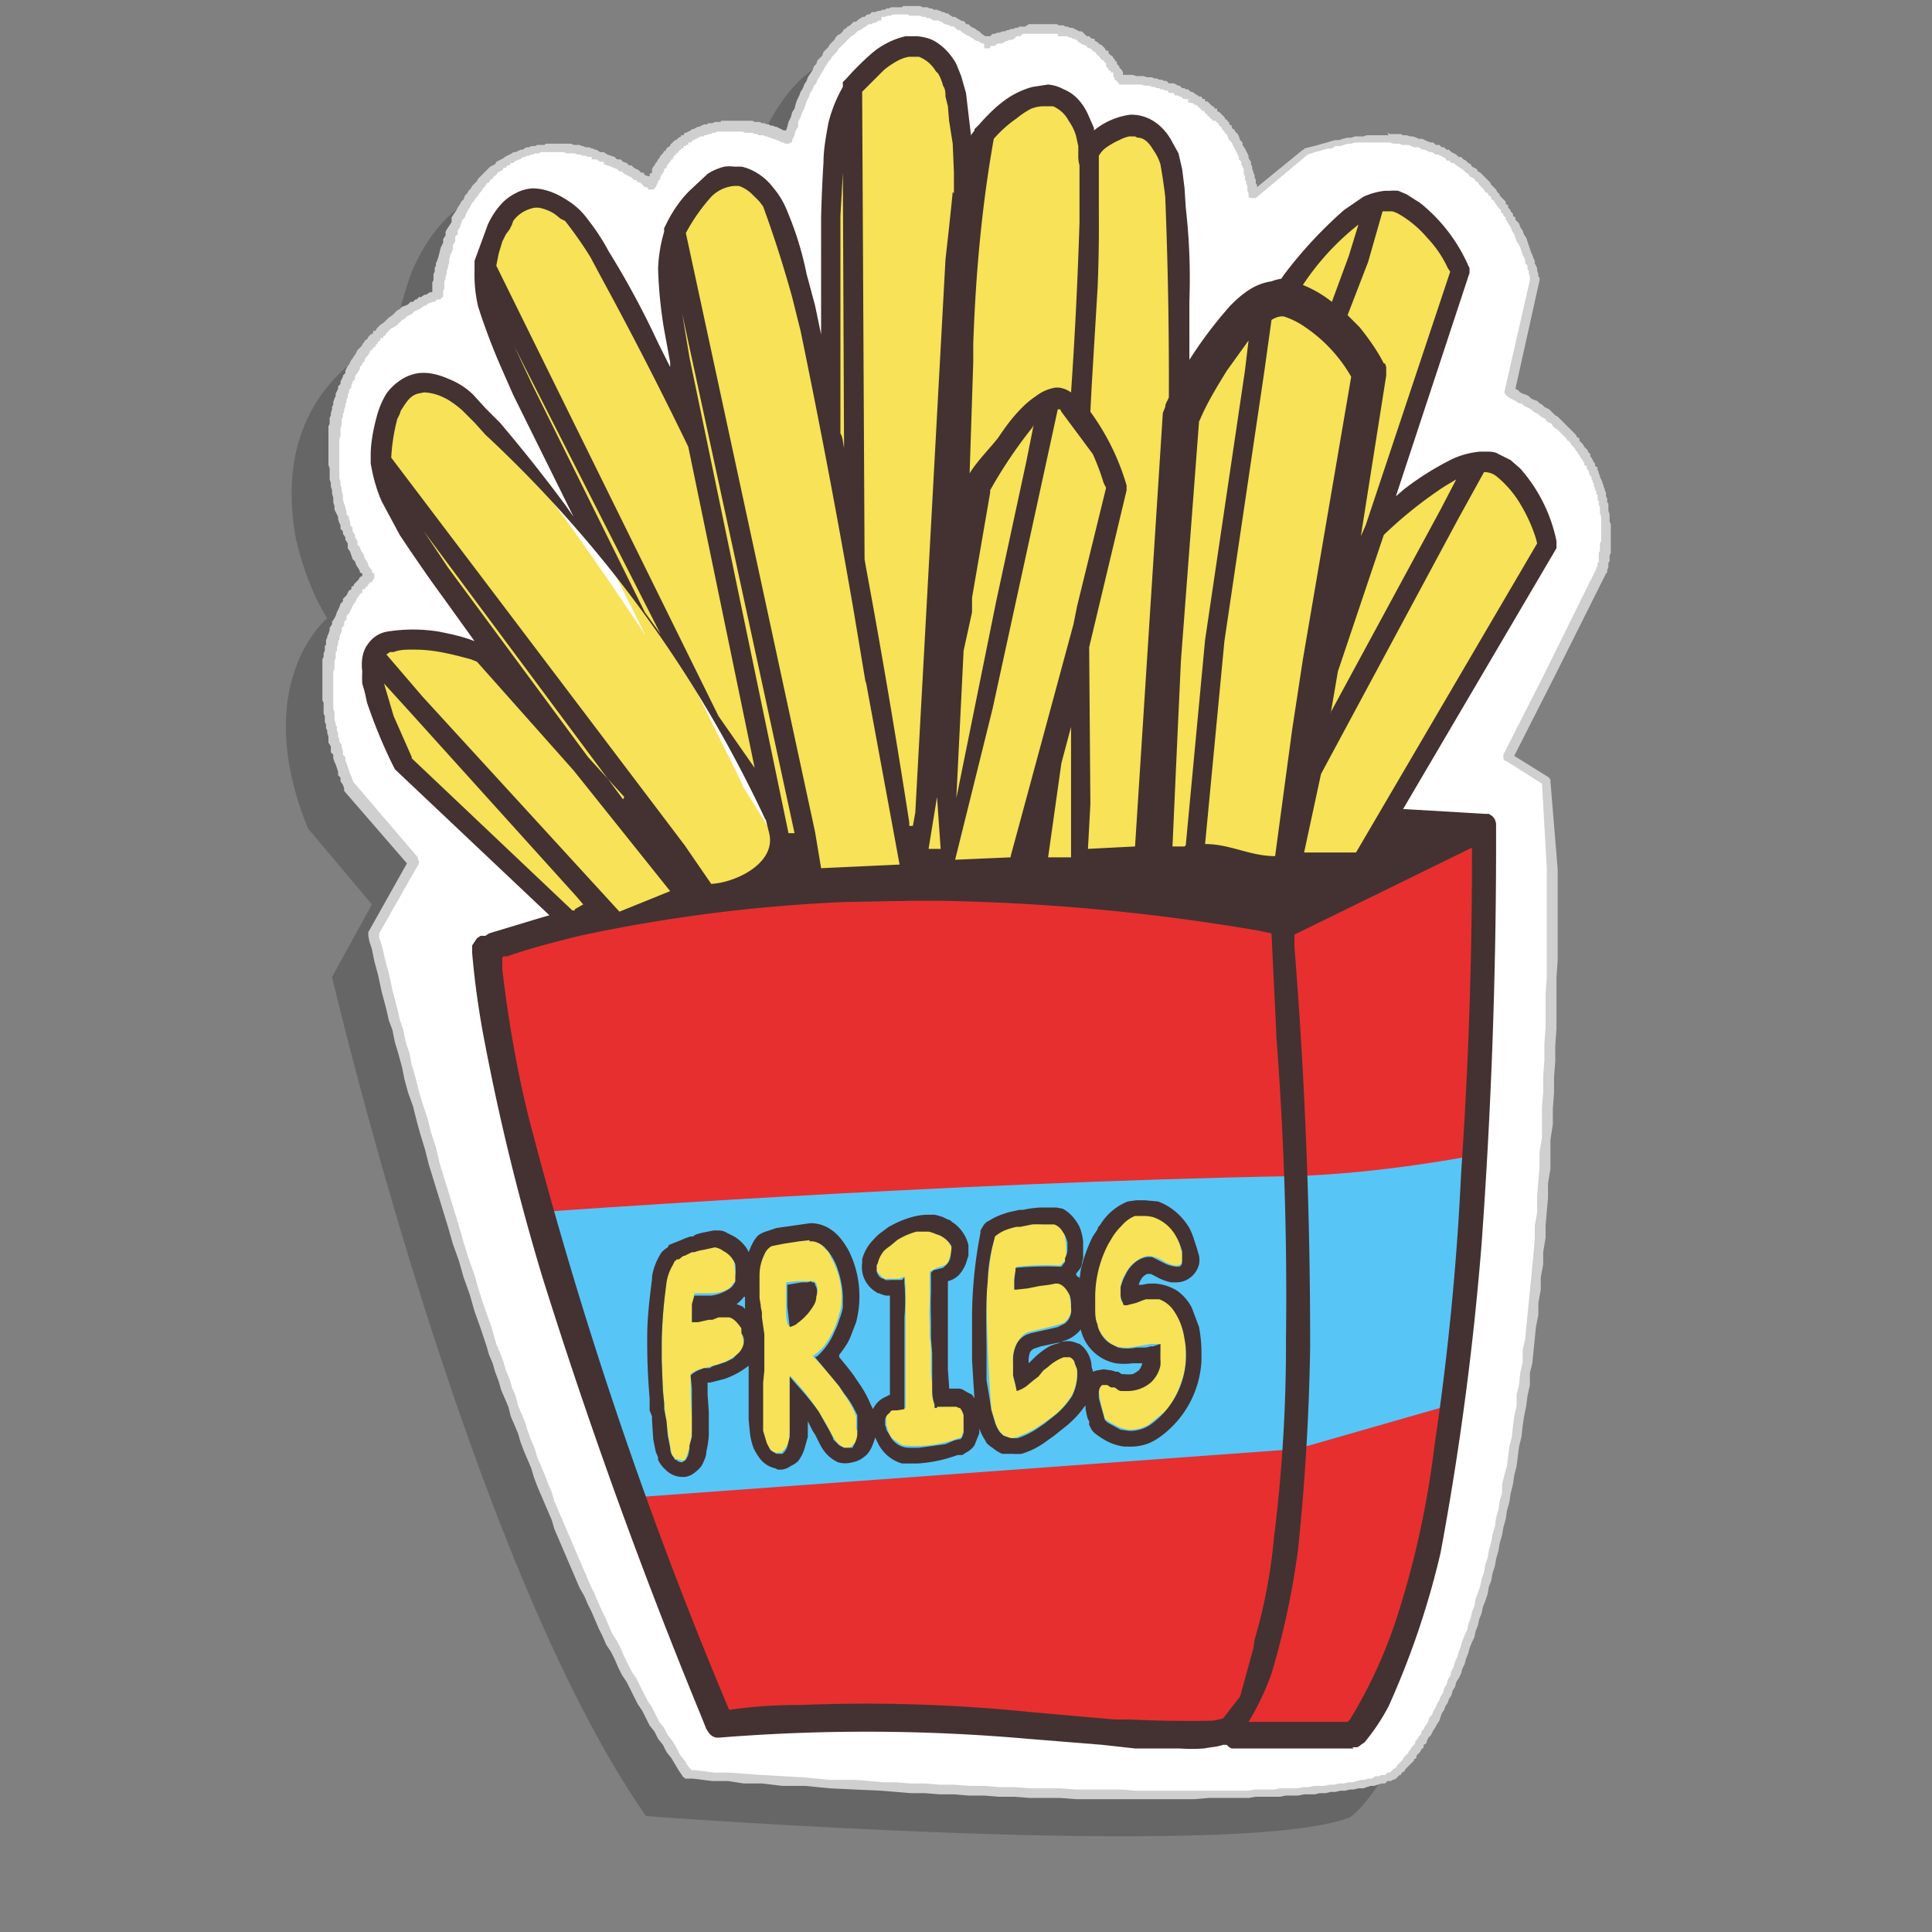 <svg viewBox="0 0 16 16" xmlns="http://www.w3.org/2000/svg" fill-rule="evenodd" clip-rule="evenodd" stroke-linejoin="round" stroke-miterlimit="1.41"><rect x="0" y="0" width="16" height="16" fill="#808080" stroke="none"/><path d="M2.75 8.09s1.13 4.85 2.6 6.95c0 0 4.92.37 5.83.01 0 0 1.35-.84 1.33-7.5l-.05-.72-.32-.2.77-1.54s.3-1-.76-1.5l.22-.93s-.35-1.6-1.9-1.05l-.44.35s-.06-.93-1.1-.96c0 0-.26-.67-1.11-.3 0 0-1.1-.96-1.65.8 0 0-.8-.4-1.12.38 0 0-1.09-.89-1.64.37 0 0-.13.35-.13.54 0 0-1.07.35-.83 1.67 0 0 .08.38.26.66 0 0-.65.53-.16 1.74l.53.63-.33.6z" fill-opacity=".2"></path><path d="M3.1 7.74s1.12 4.85 2.6 6.95c0 0 4.92.37 5.83.01 0 0 1.35-.84 1.33-7.5l-.05-.72-.33-.2.78-1.54s.3-1-.76-1.5l.21-.92s-.34-1.6-1.9-1.06l-.44.35s-.05-.93-1.1-.96c0 0-.25-.67-1.1-.3 0 0-1.1-.96-1.65.8 0 0-.8-.4-1.12.38 0 0-1.09-.89-1.64.37 0 0-.13.35-.13.54 0 0-1.07.35-.83 1.67 0 0 .08.38.26.66 0 0-.65.53-.16 1.74l.53.63-.33.6z" fill="#fff"></path><path d="M11.49 1.1l.02.01h.09l.02.01h.03l.03.01h.02l.03.01.02.01h.03l.02.01.02.01.03.01h.02l.02.02h.03l.02.02h.02l.02.02H12l.02.02.02.01.02.01.02.02h.02l.02.02.02.01.02.02.02.01.01.02.02.01.02.01.01.02.02.01.02.02.01.01.02.02.01.01.02.02.01.02.01.01.02.02.01.01.01.02.02.02v.01l.02.02.01.01.02.02v.02l.02.01v.02l.02.02v.01l.02.02v.02l.02.01v.02l.03.03.01.03.02.03.01.03.02.03.01.03.01.03.01.03.01.03.01.02.01.03.01.02v.02l.01.02.01.02v.02l.01.03v.02l.01.01v.02l-.2.9.02.01.02.02.02.01.03.01.02.01.02.02.02.01.03.01.02.02.02.01.02.02.02.01.02.01.02.02.01.01.02.02.02.01.02.02.01.01.02.02.01.01.02.02.01.01.02.02.01.01.02.02.01.01.01.02.02.01v.02l.02.02.01.01.01.02.01.01.02.02v.01l.02.02v.02l.01.01.01.02.01.02.01.01v.02l.02.01v.02l.01.02v.01l.01.02v.01l.01.02.01.02V4l.01.02v.01l.01.02v.01l.01.02v.03l.01.02v.03l.01.01v.06l.01.03v.06l.01.02v.24l-.01.02v.05l-.01.01v.04l-.01.02v.02l-.01.01-.43.86-.33.65.29.18v.01h.01v.02l.06.73v.75l-.01.15v.42l-.01.14v.13l-.01.13v.13l-.01.13v.13l-.02.13v.24l-.02.12v.12l-.01.11-.01.12v.1l-.02.12v.1l-.02.11v.1l-.02.11v.1l-.02.1-.01.1-.01.1-.01.1-.02.08v.1l-.02.09-.01.08-.02.1-.01.07-.01.09-.02.08-.01.08-.01.08-.02.08-.01.07-.02.08-.01.07-.02.07-.01.07-.02.07-.01.06-.02.07-.01.06-.02.07-.01.06-.02.06-.01.06-.02.05-.01.06-.02.06-.02.05-.01.05-.02.05-.01.05-.02.05-.01.05-.02.04-.02.05-.01.04-.02.05-.01.04-.02.04-.01.04-.02.04-.02.03-.01.04-.02.03-.01.04-.02.03-.01.03-.02.03-.01.03-.02.03-.01.03-.01.03-.02.03-.01.02-.02.03-.01.02-.01.02-.02.02-.01.02-.01.03-.02.01v.02l-.02.02-.01.02-.01.01-.02.02v.02l-.02.01v.01l-.02.02-.03.03-.02.02-.01.02-.02.01-.01.02h-.01l-.02.02-.01.01-.02.01h-.01l-.01.01h-.03l-.02.02h-.03l-.03.01-.03.01h-.03l-.03.01-.03.01h-.04l-.04.01h-.03l-.04.01h-.04l-.04.01h-.04l-.04.01h-.05l-.04.01h-.09l-.05.01h-.1l-.05.01h-.2l-.06.01h-.33l-.12.01h-.98l-.13-.01h-.25l-.13-.01h-.13l-.12-.01h-.13l-.12-.01h-.12l-.12-.01h-.12l-.12-.01-.12-.01-.22-.01-.21-.01-.2-.02h-.19l-.17-.02h-.15l-.13-.02H5.9l-.16-.02h-.07v-.01h-.01l-.04-.06-.03-.05-.03-.05-.04-.05-.03-.06-.04-.05-.03-.06-.04-.05-.03-.06-.03-.06-.04-.06-.03-.06-.03-.06-.03-.06-.04-.06-.03-.06-.03-.07-.03-.06-.04-.06-.03-.07-.03-.06-.03-.07-.03-.07-.03-.06-.03-.07-.04-.07-.03-.07-.03-.07-.03-.07-.03-.07-.03-.07-.03-.07-.03-.07-.02-.07-.03-.07-.03-.07-.03-.07-.03-.07-.03-.08-.02-.07-.03-.07-.03-.07-.03-.08-.02-.07-.03-.07-.03-.07-.02-.08-.03-.07-.03-.07-.02-.07-.03-.08-.02-.07-.03-.07-.02-.07-.05-.15-.05-.14-.04-.14-.05-.14-.04-.14-.05-.14-.04-.14-.04-.13-.04-.13-.04-.13-.04-.13-.03-.12-.04-.13-.03-.11-.03-.12-.04-.11-.03-.11-.02-.1-.03-.11-.03-.1-.02-.1-.03-.08-.02-.09-.04-.15-.03-.14-.03-.11-.02-.1-.02-.06-.01-.05v-.03l.32-.57-.52-.6v-.02l-.01-.03-.02-.03v-.03l-.02-.02v-.03l-.01-.03-.01-.03-.01-.02-.01-.03v-.03l-.02-.02v-.05l-.02-.03V6.1l-.01-.03v-.02l-.01-.02V6l-.01-.02v-.05l-.01-.02v-.09l-.01-.02v-.34l.01-.02v-.03l.01-.02v-.04l.01-.01V5.3l.01-.02v-.01l.01-.02.01-.03V5.2l.02-.03v-.02l.02-.03.01-.02.01-.03.01-.02.01-.02.01-.03.02-.02v-.02l.02-.02.01-.01.01-.02.01-.02.02-.01v-.02l.02-.01v-.01l.02-.02.02-.02.01-.02.02-.01v-.02l-.02-.01v-.01l-.01-.02-.02-.03-.01-.03-.02-.02-.01-.03-.01-.03-.02-.03V4.5l-.02-.03v-.02l-.02-.03V4.4l-.02-.02v-.03l-.01-.02-.01-.03v-.02l-.01-.02-.02-.04v-.03l-.01-.03v-.04l-.01-.03v-.03l-.01-.03V4l-.01-.03v-.09l-.01-.03v-.32l.01-.02v-.05l.01-.02v-.02l.01-.03v-.02l.01-.02v-.02l.01-.03.01-.02v-.02l.01-.02.01-.02V3.2l.02-.02v-.02l.01-.02.01-.02v-.01l.02-.02v-.02l.01-.02.01-.02.01-.01L2.9 3l.01-.02.01-.01.01-.02.01-.01.01-.02.01-.02.01-.01.01-.01.02-.02v-.01l.02-.02v-.01l.02-.01.01-.02.01-.01.01-.01.02-.01v-.02h.02l.01-.02.01-.01.02-.02.03-.02.02-.02.02-.02.03-.02.02-.02.02-.02.02-.01.02-.02.03-.01.02-.01.02-.02h.02l.02-.02h.01l.02-.02h.02l.01-.01.02-.01h.01l.03-.02h.02v-.08l.01-.02v-.05l.01-.02v-.03l.01-.02v-.02l.01-.02.01-.03.01-.04.01-.04.02-.04v-.03l.02-.03v-.03l.01-.02.02-.03.02-.03V1.8l.02-.03.02-.03.01-.02.02-.03.01-.02.02-.02.01-.03.02-.02.01-.02.02-.02.01-.02.02-.02.02-.02.01-.02.02-.02.01-.01.02-.02.02-.02.01-.01.02-.02.02-.01.02-.01.01-.02.02-.01.02-.01.02-.01.01-.01.02-.01.02-.01.02-.01.01-.01h.02l.02-.01.02-.01h.02l.01-.01.02-.01h.02l.02-.01h.03l.02-.01h.06l.01-.01h.21l.02.01h.05l.02.01h.01l.02.01h.03l.02.01h.01l.02.01h.01l.03.02H5l.03.02.03.01.03.01.02.02h.03l.02.02.03.01.02.02h.02l.02.02.02.01.02.01.02.02h.02l.01.02.03.01h.01v-.02l.02-.01V1.4l.01-.02.01-.01.01-.02.01-.01.01-.02.01-.01.01-.02.01-.01.01-.01.01-.02h.01l.01-.02.01-.01.02-.01V1.2l.02-.02.02-.02h.01l.01-.01.01-.01.02-.01v-.01h.02l.01-.02h.01l.02-.01.02-.01.01-.01h.01l.02-.01.02-.01h.01l.02-.01.02-.01h.03v-.01h.04l.02-.01h.05V1h.26l.02.01h.04l.02.01h.02l.02.01h.02l.01.01h.02l.02.01h.01l.02.01.02.01.02.01h.02l.01-.03.01-.04.02-.04.01-.04.02-.03.01-.04.01-.03.02-.04.01-.03.02-.03.01-.03.02-.03.01-.03.02-.03.02-.03.01-.03.02-.02.01-.03.02-.02.02-.02.01-.03.02-.02.02-.02.01-.02.02-.02.02-.02.01-.02.02-.02.02-.01.02-.02.01-.02H7l.02-.02.02-.01.01-.01.02-.02h.02l.02-.02.02-.01.01-.01h.02l.02-.02h.02L7.22.1h.03l.02-.01h.02l.02-.01h.02l.01-.01h.02l.02-.01h.09l.01-.01h.14l.02.01h.04l.02.01h.02l.01.01h.03l.02.01h.01L7.8.1h.02l.01.01h.02l.01.01.03.02h.02l.03.02.02.01.03.01L8 .2h.02l.02.02.02.01.02.01.01.01.02.01.01.01.01.01.03.02h.04l.02-.02h.02l.02-.01h.02L8.3.26h.02l.02-.01h.01l.02-.01h.02l.02-.01h.02l.01-.01h.05L8.52.2h.23l.02.01h.04l.01.01h.02l.02.01h.02l.02.01.02.01.02.01h.02l.01.01L9 .3h.02l.02.02h.02l.01.02.02.01.02.02h.01l.02.02.01.01.01.02h.02v.02l.02.02h.01l.01.02.01.01.01.02h.01v.02l.01.01.01.01v.01l.01.01.01.01.01.02v.02h.08l.03.01h.06l.03.01h.04l.02.01h.02l.02.01h.02l.02.01h.02l.02.02h.04l.02.01.02.01h.01l.02.02h.02l.01.01h.02l.02.02h.01l.02.01.01.01.02.01.01.01h.02l.01.02h.02v.02H10l.02.02.02.02h.01l.01.02h.02v.02l.02.01.01.01.01.01.01.01.01.01.01.02h.01l.01.02h.01v.02l.02.01v.01l.01.02h.01l.01.02.02.02.01.02.01.03.02.02v.02l.02.03.01.02.01.02.01.02v.02l.02.03v.02l.01.02v.02l.01.02v.01l.01.02v.02l.01.02v.03l.01.01v.02l.38-.31h.01v-.01l.04-.01.04-.01.04-.01.03-.01.04-.01.03-.01.04-.01h.03l.03-.01.04-.01h.03l.03-.01h.07l.03-.01h.18zM3.15 7.79l.02.07.02.09.03.11.03.14.04.15.02.09.03.09.02.1.03.09.02.1.03.1.03.12.03.1.04.12.03.12.04.12.03.13.04.13.04.13.04.13.04.13.04.14.04.13.05.14.04.14.05.15.05.14.04.14.03.07.03.08.02.07.03.07.02.07.03.07.02.08.03.07.03.07.02.07.03.08.03.07.02.07.03.07.03.07.03.08.03.07.02.07.03.07.03.07.03.07.03.07.03.07.03.07.03.07.03.07.03.07.03.07.03.06.03.07.03.07.03.06.03.07.03.07.04.06.03.06.03.07.03.06.03.06.04.06.03.06.03.06.03.06.04.06.03.06.03.06.04.05.03.06.04.05.03.05.03.06.04.05.03.05.03.03h.03l.16.02h.11l.14.01.15.01.17.01.18.01.2.02h.22l.22.02h.11l.12.01h.12l.12.01h.12l.13.01h.12l.13.01h.12l.13.01h.25l.13.01h.38l.12.01h.93l.05-.01h.16l.05-.01h.15l.04-.01h.05l.04-.01h.09l.04-.01h.04l.04-.01h.04l.04-.01h.03l.04-.01.03-.01h.03l.03-.01h.03l.03-.02h.03l.02-.01h.03l.02-.02h.02l.01-.01.01-.01.01-.01.02-.01.01-.02.01-.01.02-.02.02-.02v-.01l.02-.02.02-.02.01-.02.01-.01.01-.02.01-.01.02-.02v-.02l.02-.02.01-.02.02-.02v-.02l.02-.02.01-.02.02-.03.01-.02.01-.03.02-.02.01-.03.02-.03.01-.03.02-.03.01-.03.02-.03.01-.04.02-.03.01-.04.02-.03.01-.04.02-.04.01-.04.02-.04.01-.04.02-.05.01-.04.02-.05.02-.04.01-.05.02-.05.01-.05.02-.05.01-.06.02-.05.02-.06.01-.05.02-.06.01-.06.02-.06.01-.06.02-.07.01-.06.02-.07.01-.07.02-.07.01-.07.02-.07v-.07l.02-.08.02-.07.01-.08.01-.08.02-.08.01-.09.01-.08.02-.09v-.09l.02-.08.01-.1.02-.09v-.1l.02-.09.01-.1.01-.1.01-.1.01-.1.01-.1.01-.11.01-.1.01-.12v-.11l.02-.11V9.9l.01-.12.01-.12v-.12l.02-.12v-.25l.01-.13v-.13l.01-.13v-.14l.01-.13v-.28l.01-.14v-.9l-.04-.7-.3-.19h-.01l-.01-.02v-.03l.33-.65.44-.89V4.7l.01-.01v-.03h.01v-.08l.01-.02V4.5l.01-.02v-.2l-.01-.03V4.2l-.01-.02v-.03l-.01-.01V4.1l-.01-.01v-.02l-.01-.01v-.02l-.01-.01V4h-.01v-.02l-.01-.01v-.02l-.01-.01-.01-.02v-.01l-.01-.02-.01-.01v-.02l-.02-.01v-.02l-.01-.01-.01-.02-.01-.01-.01-.02-.01-.01-.01-.02-.01-.01-.01-.02-.01-.01-.02-.02v-.01l-.02-.02h-.01l-.01-.02-.02-.02-.01-.01-.02-.02-.01-.01-.02-.02h-.01l-.02-.02-.01-.02-.02-.01-.02-.01-.01-.02-.02-.01-.02-.01-.02-.02-.02-.01-.02-.01-.02-.02-.02-.01-.02-.01-.02-.01-.02-.02h-.02l-.03-.02-.02-.01-.02-.01-.03-.02-.01-.01v-.01h-.01v-.02l.21-.92v-.03l-.01-.03v-.02l-.01-.01V2.2l-.02-.02v-.03l-.01-.02-.01-.02-.01-.03-.01-.03-.01-.02-.02-.03-.01-.03-.01-.03-.02-.03-.01-.03-.02-.03-.01-.02-.01-.01V1.8l-.02-.01v-.02l-.02-.01v-.02l-.02-.02-.01-.01-.01-.02-.01-.01-.01-.02-.02-.01v-.02l-.02-.01-.01-.02-.02-.01-.01-.02-.01-.01-.02-.02-.01-.01-.01-.02-.02-.01-.01-.02-.02-.01-.02-.01-.01-.02-.02-.01-.01-.01-.02-.02-.02-.01-.01-.01-.02-.01-.02-.02h-.02L12 1.33h-.02l-.01-.02-.02-.01-.02-.01-.02-.01h-.02l-.03-.02h-.02l-.02-.01-.02-.01h-.02l-.03-.02h-.04l-.02-.01-.03-.01h-.05l-.02-.01h-.05l-.03-.01h-.29l-.03.01h-.03l-.03.01-.03.01h-.04l-.03.02H11l-.04.01-.03.01-.04.01-.03.01-.03.01-.43.36h-.05l-.01-.01V1.6l-.01-.02v-.04l-.01-.02V1.5l-.01-.01v-.03l-.01-.02V1.4l-.01-.02-.01-.02v-.02l-.02-.02V1.3l-.01-.02-.01-.02-.01-.02-.01-.02-.01-.02-.01-.02-.02-.02-.01-.02-.01-.03h-.01l-.01-.02-.02-.02v-.01l-.01-.01-.01-.01-.01-.01v-.01l-.02-.01V1h-.03V.99l-.02-.01V.97L10 .96V.95L9.98.94V.93L9.97.92h-.01L9.94.9 9.91.87h-.02V.86L9.86.85h-.02V.82H9.8L9.78.8h-.01L9.75.79h-.02L9.72.77h-.04L9.67.75h-.02L9.63.74h-.02L9.6.73h-.02L9.56.72h-.02L9.52.71h-.04L9.45.7h-.18L9.26.68h-.01V.67L9.23.66V.64h-.01V.6H9.2V.59L9.18.58V.57L9.16.55V.52h-.01L9.14.5h-.01L9.12.49 9.11.48 9.1.46h-.01L9.07.43h-.01L9.05.42 9.03.4h-.01L9 .39V.38L8.97.37 8.95.36 8.94.35h-.01L8.92.33H8.9V.32h-.02L8.87.31h-.02L8.84.3h-.08V.28h-.29L8.45.3h-.03L8.4.32l-.02.01h-.02l-.02.01h-.01L8.3.36h-.04l-.02.02H8.2V.4h-.05V.36h-.02L8.1.34h-.01L8.07.33 8.06.32 8.04.31 8.03.3 8 .29 7.99.28 7.97.27 7.95.25h-.02L7.9.22h-.02L7.86.21 7.83.2h-.01L7.8.18h-.02V.17h-.05L7.7.15h-.03V.14h-.03L7.62.13h-.09L7.52.12h-.13l-.01.01h-.03l-.02.01H7.3v.03h-.02l-.02.01-.01.01h-.02L7.22.2H7.2l-.02.01-.01.01-.02.01-.01.01-.02.01-.02.01-.01.01-.02.02-.02.01-.01.01-.02.02-.01.01-.02.02-.02.02-.01.01-.02.02-.01.02-.02.02-.02.02-.01.02-.02.02-.01.02-.02.03-.01.02-.02.03-.01.02-.02.03-.01.03-.02.02-.01.03-.02.03L6.7.8l-.02.04-.01.03-.01.03-.02.04-.01.03-.02.04v.04l-.02.03-.01.04-.02.04v.02h-.02v.01H6.5l-.01-.01h-.02l-.01-.01-.03-.01-.02-.01H6.4l-.02-.01h-.01l-.02-.01h-.01l-.02-.01h-.04l-.01-.01h-.02l-.02-.01h-.06l-.02-.01h-.21l-.02.01H5.9l-.01.01h-.02l-.02.01h-.02v.01H5.8l-.01.01h-.01l-.01.01h-.01l-.01.01h-.01l-.01.01-.01.01H5.7v.02h-.02v.01h-.02v.02h-.02v.01l-.02.01v.01l-.02.01v.01l-.02.01v.01l-.01.02h-.01l-.01.02-.01.01-.01.01-.01.02v.01l-.02.01v.02l-.01.01-.01.02-.01.01v.02l-.02.02v.01l-.01.02-.01.02-.01.01-.01.01h-.04l-.01-.02h-.02l-.02-.02-.02-.02h-.02l-.01-.02h-.02l-.02-.02-.02-.01-.02-.01-.02-.01-.02-.02h-.02l-.02-.02-.03-.01-.02-.01-.03-.01L5 1.36v-.02h-.03l-.03-.02H4.9V1.3h-.03l-.02-.01h-.03l-.01-.01h-.03l-.02-.01h-.07l-.02-.01h-.19l-.02.01h-.03l-.02.01H4.4l-.02.01h-.02l-.01.01h-.02l-.02.02H4.3l-.02.01h-.01l-.02.02h-.02l-.01.02H4.2l-.01.02h-.02l-.01.02-.02.01-.02.01-.01.02-.02.01-.01.02-.02.01-.01.02-.02.01-.01.02-.02.02-.01.02-.02.02-.01.02-.02.02-.01.02-.02.02-.01.02-.01.02-.02.03-.01.02-.01.03-.02.02-.01.03-.01.03-.02.03v.03l-.02.02V2l-.02.03v.04l-.02.04-.01.04v.03l-.01.02v.02l-.01.02v.02l-.01.03v.02l-.01.02v.06l-.01.02v.05h-.01v.01h-.01v.01h-.03l-.02.02h-.02l-.02.01h-.01l-.02.02h-.01l-.02.01-.01.01-.02.01-.02.01-.02.01-.02.02-.02.01-.02.01-.02.02-.02.01-.02.02-.02.02-.03.02-.02.01-.02.02-.02.02-.01.02h-.01l-.01.02h-.02v.02l-.02.01v.01l-.02.02v.01l-.02.01-.01.02h-.01l-.01.02-.01.02-.01.01-.01.01-.01.02v.01L3 3.01v.01l-.02.02v.02l-.01.01-.01.02-.01.01-.01.02v.02l-.02.02v.01l-.01.02v.02l-.02.02v.02l-.01.02v.02l-.01.02v.02l-.01.02v.02l-.01.02v.02l-.01.02v.02l-.01.02v.05l-.01.02v.07l-.01.03v.32l.01.03v.03l.01.02v.03l.01.03v.04l.01.03.01.03.01.04v.02l.02.02v.02l.01.02v.03l.02.02v.03l.02.03v.02l.02.03v.03l.02.02.01.03.02.03.01.03.01.02.02.03v.01l.01.02.01.01.01.01v.02l.02.01v.04l-.01.01-.01.02h-.01l-.02.02-.01.02h-.01l-.01.02H3v.03l-.02.01-.01.02-.01.01-.01.02-.01.02-.01.01-.01.02-.01.02-.01.02-.01.02-.02.02v.03l-.02.02v.03l-.02.02v.03l-.01.02-.01.03v.02l-.01.01v.03l-.01.02v.03l-.01.01v.05l-.01.02v.07l-.01.02v.31l.01.03v.06l.01.03V6l.01.02v.03l.01.02v.03l.01.02v.02l.02.03v.02l.01.03v.03l.02.02v.03l.01.02.01.03.01.03.01.03.01.02.01.03.01.02.53.62v.02l.01.01v.02l-.33.58v.04z" fill="#cfcfcf"></path><path d="M10.6 7.68l1.7-.83s.06 6.24-1.09 7.52h-.98v-.12c-.04.37-2.29-.2-4.27.03 0 0-1.79-4.18-1.93-6.42 0 0 2.48-.97 6.57-.23v.05zm-.37 6.56z" fill="#e72f2f"></path><path d="M5.26 12.4l-.82-2.36s3.42-.25 6.27-.3c.73-.02 1.49-.17 1.49-.17l-.17 2.06-1.29.37-5.48.4z" fill="#58c5f7"></path><path d="M6.16 11.09v.05a.16.16 0 0 1-.06.08.39.39 0 0 1-.13.07 1.79 1.79 0 0 1-.18.05.22.22 0 0 0-.07.04v.07a3.25 3.25 0 0 0 .01.28v.12a.78.78 0 0 1-.04.2.1.1 0 0 1-.02.04.04.04 0 0 1-.04 0l-.04-.01a.1.1 0 0 1-.03-.05 4.44 4.44 0 0 1-.04-1.43l.03-.1a.25.25 0 0 1 .05-.07 2.64 2.64 0 0 1 .15-.07.37.37 0 0 1 .08-.02l.09-.02c.02 0 .04 0 .06.02.02 0 .04.02.06.04l.04.07.01.1v.04c0 .02 0 .03-.02.04a.12.12 0 0 1-.05.05.3.3 0 0 1-.14.03h-.13a3.68 3.68 0 0 0-.02.2v.04a1.38 1.38 0 0 0 .14-.03l.06-.01a.3.3 0 0 1 .12 0l.04.02.04.05.02.06v.05zm.94.75v.04a.2.2 0 0 1 0 .05.1.1 0 0 1-.03.03l-.02.02a.08.08 0 0 1-.09-.01.22.22 0 0 1-.06-.07l-.06-.11-.06-.1a2 2 0 0 0-.24-.3v.39a.85.85 0 0 1-.01.17L6.5 12l-.03.03h-.03c-.02 0-.04 0-.05-.02a.18.18 0 0 1-.04-.05.45.45 0 0 1-.04-.15v-.89l-.02-.12a2.47 2.47 0 0 1 0-.32c0-.03 0-.06.02-.08a.2.2 0 0 1 .03-.06.08.08 0 0 1 .05-.03 1.81 1.81 0 0 1 .36-.04l.04.03a.3.3 0 0 1 .05.05c.02.01.03.03.04.06a.67.67 0 0 1 .09.32c0 .05 0 .1-.02.15a.72.72 0 0 1-.12.26.4.4 0 0 1-.1.09 2.83 2.83 0 0 1 .21.24l.04.06.04.06a.7.7 0 0 1 .07.14.97.97 0 0 1 0 .11zm.89-.03c0 .02 0 .04-.02.06 0 .02-.01.04-.03.04a1.02 1.02 0 0 1-.46.06.15.15 0 0 1-.05-.03.2.2 0 0 1-.05-.04.22.22 0 0 1-.03-.07l-.01-.03v-.04a.1.1 0 0 1 0-.03l.01-.03.02-.02h.03l.05-.01.05-.01v-1l-.01-.09-.02.01-.02.01h-.13l-.02-.02-.02-.02a.12.12 0 0 1-.02-.03v-.05a.26.26 0 0 1 .12-.17l.05-.04a.6.6 0 0 1 .11-.05.35.35 0 0 1 .18-.01l.06.02c.02 0 .04.02.06.04l.04.07c0 .03 0 .06-.02.09 0 .03-.02.05-.04.06l-.06.02a.76.76 0 0 0-.06.03v.26a1.27 1.27 0 0 0 0 .18v.1l.01.1v.2l.01.1v.09l.02.09h.07l.02-.01h.07a.1.1 0 0 1 .05.01c.02.02.03.05.03.08v.08zm.93-.42a.51.51 0 0 1-.03.14.62.62 0 0 1-.17.2l-.07.05-.06.04a.79.79 0 0 1-.14.07.26.26 0 0 1-.07.02.33.33 0 0 1-.06-.02.11.11 0 0 1-.05-.05.28.28 0 0 1-.03-.07l-.03-.1a14.47 14.47 0 0 1-.04-.95 3.13 3.13 0 0 1 .07-.5.36.36 0 0 1 .1-.05l.12-.02a1.01 1.01 0 0 1 .25-.02.1.1 0 0 1 .04.01l.04.04a.1.1 0 0 1 .03.07l.01.07v.1c0 .02-.02.03-.03.04a.05.05 0 0 1-.03.02 2.14 2.14 0 0 0-.35.01l-.02.08v.11l.09-.02.08-.01.08-.02h.14l.04.04a.1.1 0 0 1 .03.07l.01.08a.14.14 0 0 1-.07.14 4.29 4.29 0 0 1-.28.07.13.13 0 0 0-.06.04.28.28 0 0 0-.07.22v.11l.03.11c.04 0 .07-.03.1-.06l.1-.08a.75.75 0 0 1 .1-.09.3.3 0 0 1 .11-.05h.04a.1.1 0 0 1 .03.04l.02.06v.07zm.9-.16a.64.64 0 0 1-.05.25.74.74 0 0 1-.11.2l-.15.12a.3.3 0 0 1-.16.04.28.28 0 0 1-.1-.03.64.64 0 0 1-.1-.06l-.03-.11a1 1 0 0 1-.02-.12l.01-.04.03-.02h.04l.03.02.04.02.05.01h.06l.07-.02a.3.3 0 0 0 .06-.04.22.22 0 0 0 .06-.05.28.28 0 0 0 .04-.08 3.35 3.35 0 0 1 .02-.14v-.05h-.08l-.06.01a4.13 4.13 0 0 1-.12.02H9.3l-.06-.01a.25.25 0 0 1-.05-.03.2.2 0 0 1-.05-.05.18.18 0 0 1-.04-.06.81.81 0 0 1-.04-.16v-.09a.96.96 0 0 1 .11-.47.55.55 0 0 1 .12-.17c.05-.04.1-.06.16-.06a.28.28 0 0 1 .2.06c.03.02.05.05.08.1.02.03.04.07.05.13l.01.03v.06l-.01.03-.03.01h-.02a.27.27 0 0 1-.1-.04.28.28 0 0 0-.12-.04.2.2 0 0 0-.08.03.28.28 0 0 0-.1.1.37.37 0 0 0-.05.12v.06a.2.2 0 0 0 0 .04l.01.03.02.02h.02l.05-.01.05-.02.05-.02h.05a.2.2 0 0 1 .12.02c.04.02.07.06.1.11l.03.08.02.08.02.1v.09zm-3.05-.53a.16.16 0 0 0-.01-.07.07.07 0 0 0-.02-.02H6.6l-.09.01v.23c0 .04 0 .09.02.13l.07-.04a.75.75 0 0 0 .07-.06l.03-.03a.39.39 0 0 0 .03-.04l.02-.05v-.05zm-2.08-3L3.35 6.33s-.48-.9-.15-1c.33-.1.8.08.8.08l1.64 2.06-.95.23zm1.08-.26l-2-2.5-.13-.18a2.3 2.3 0 0 1-.48-.94s0-.9.6-.58c.3.17.99 1.12 1.59 2.03L4.33 3.23c-.17-.37-.33-.71-.3-1.01h-.01s.15-.9.7-.46c.18.15.6.95 1.07 1.93l-.16-.72c-.07-.4-.13-.77-.04-1.05 0 0 .37-.83.79-.27.14.2.32.94.5 1.84v-1.7c.01-.41.02-.79.17-1.05 0 0 .53-.73.83-.1.05.13.08.48.1.96.03-.18.08-.35.16-.48 0 0 .58-.7.83-.05.02.04.03.1.04.18.16-.16.47-.38.66.03.24.54-.18 5.04-.26 5.89l-1.05.22-1.74-.08-.14-.25-.03-.07-.04.04v.03l-.25.26-.4.12zm3.71-.27l.3-3.74s.46-1 .86-.96l.02-.07s.57-.86.92-.72c.35.15.51.57.51.57l-.7 2.13c.04-.04.73-.72 1.03-.52.32.21.4.66.4.66l-1.63 2.87-1.7-.22zm-3.33-.66l.3.48-1.96-3.85L6.15 6.5zm.9-2.12l.03.19-.02-2.8-.01 2.6z" fill="#f7e258"></path><path d="M11.21 14.48H10.2a.1.1 0 0 1-.04-.03h-.03a.46.46 0 0 1-.1.02l-.06.01a1.3 1.3 0 0 1-.2 0H9.4l-.27-.03-.62-.05a15.16 15.16 0 0 0-2.55-.01h-.03a.1.1 0 0 1-.06-.04l-.02-.03-.04-.1a44.63 44.63 0 0 1-1.32-3.65 19.14 19.14 0 0 1-.48-1.96 7.03 7.03 0 0 1-.1-.72v-.06l.04-.06.03-.02h.04l.03-.02.43-.13.07-.02-1.27-1.2-.01-.01-.03-.06a4.3 4.3 0 0 1-.2-.49l-.02-.09L3 5.66a1.1 1.1 0 0 1 0-.1c-.01-.08 0-.17.05-.23a.24.24 0 0 1 .16-.1 1.35 1.35 0 0 1 .42 0c.1.02.2.04.3.08l-.23-.32-.13-.18a17.78 17.78 0 0 1-.26-.38l-.15-.28a1.25 1.25 0 0 1-.08-.26l-.01-.05v-.07c0-.1.02-.21.05-.32a.7.7 0 0 1 .08-.19.44.44 0 0 1 .1-.1.36.36 0 0 1 .12-.06c.1-.03.21 0 .3.04a.6.6 0 0 1 .2.13l.1.11.12.12a13.13 13.13 0 0 1 .54.68l.07.1-.5-1.01-.11-.25a5.27 5.27 0 0 1-.18-.48 1.15 1.15 0 0 1-.03-.3v-.08l.11-.3a.67.67 0 0 1 .12-.18.44.44 0 0 1 .11-.08.34.34 0 0 1 .14-.04c.1 0 .2.04.29.1a.59.59 0 0 1 .17.16 1.73 1.73 0 0 1 .17.26 7.13 7.13 0 0 1 .41.76l.1.2V3l-.05-.27a3.74 3.74 0 0 1-.05-.5 1.21 1.21 0 0 1 .05-.31v-.03l.02-.04c.05-.1.11-.19.19-.27l.15-.14A.45.45 0 0 1 6 1.38a.3.3 0 0 1 .08 0h.06c.1.02.2.09.26.17a.69.69 0 0 1 .12.2 2.7 2.7 0 0 1 .16.52l.07.26.05.24V1.8a12.15 12.15 0 0 1 .02-.46c0-.1.02-.21.04-.32a1.16 1.16 0 0 1 .12-.3V.68l.03-.03a2.3 2.3 0 0 1 .2-.2A.66.66 0 0 1 7.5.3h.09a.4.4 0 0 1 .13.03c.08.04.15.11.2.2l.04.1.04.14.02.17.02.17v.02c0-.02.02-.03.03-.05v-.01l.01-.01.03-.03c.07-.08.15-.16.24-.22a.7.7 0 0 1 .2-.09L8.68.7a.34.34 0 0 1 .13.04c.1.04.17.13.21.23l.04.09v.02a.6.6 0 0 1 .3-.13.34.34 0 0 1 .15.03c.09.04.16.12.2.2l.05.09.03.13.02.16.01.16a5.15 5.15 0 0 1 .03.77v.49a3.5 3.5 0 0 1 .34-.45c.1-.1.2-.18.34-.2a.4.4 0 0 1 .07-.02h.01l.02-.03a3.58 3.58 0 0 1 .5-.54l.16-.11a.58.58 0 0 1 .18-.05h.04a.4.4 0 0 1 .07 0l.07.03.11.07a1.37 1.37 0 0 1 .4.52l.01.02v.04l-.61 1.85.07-.06a2.4 2.4 0 0 1 .4-.25.7.7 0 0 1 .23-.06h.04c.04 0 .08 0 .11.02l.1.05.08.07a1.3 1.3 0 0 1 .3.6v.06L11.62 6.7l.68.04h.03l.03.02a.1.1 0 0 1 .03.07v.22a46.3 46.3 0 0 1-.12 3.25 24.63 24.63 0 0 1-.34 2.56 6.88 6.88 0 0 1-.43 1.27 1.71 1.71 0 0 1-.2.3l-.03.02a.1.1 0 0 1-.03.02h-.04zm-.83-6.78a17.24 17.24 0 0 0-2.6-.24h-.23L7 7.47a13.12 13.12 0 0 0-2.2.28c-.2.05-.4.1-.6.17h-.03l-.01.01v.1c.05.42.12.83.22 1.23a35.68 35.68 0 0 0 1.65 4.88l.01.02a4.02 4.02 0 0 1 .59-.04 13.46 13.46 0 0 1 1.92.06l.68.06h.13a9.85 9.85 0 0 0 .68.01.49.49 0 0 0 .09-.02v-.04.04l.14-.18.11-.4.01-.07a4.44 4.44 0 0 0 .16-.84 12.96 12.96 0 0 0 .1-1.66 28.06 28.06 0 0 0-.08-2.5v-.02l-.04-.83-.14-.03zm.34.04v.1a41.12 41.12 0 0 1 .13 3.32 18.95 18.95 0 0 1-.1 1.67 6.56 6.56 0 0 1-.22 1.03 2.15 2.15 0 0 1-.19.4h.82l.02-.02a4 4 0 0 0 .38-.82 7.57 7.57 0 0 0 .32-1.45 22.28 22.28 0 0 0 .22-2.25 37.81 37.81 0 0 0 .09-2.6v-.1l-1.47.72zM8.94 10.6l.01-.08a1.23 1.23 0 0 1 .1-.28l.04-.06c0-.02.02-.03.03-.05a.47.47 0 0 1 .22-.18l.07-.01h.07l.11.01c.11.04.2.12.26.22a.6.6 0 0 1 .04.1l.01.03.01.03.02.07a.2.2 0 0 1 0 .07.2.2 0 0 1-.06.1.19.19 0 0 1-.13.05H9.7a.41.41 0 0 1-.13-.05l-.02-.01-.02-.01H9.5a.14.14 0 0 0-.04.03.2.2 0 0 0-.03.06h.03a.35.35 0 0 1 .17 0 .4.4 0 0 1 .12.05.4.4 0 0 1 .12.14l.06.16a1.18 1.18 0 0 1 .02.24v.04a.83.83 0 0 1-.33.62.54.54 0 0 1-.1.06.42.42 0 0 1-.18.03h-.03a.43.43 0 0 1-.17-.06.76.76 0 0 1-.06-.04.18.18 0 0 1-.04-.04l-.02-.04v-.03c-.02-.03-.02-.06-.03-.1v-.03l-.01.01a.8.8 0 0 1-.15.16l-.1.08-.07.05a.65.65 0 0 1-.2.1.4.4 0 0 1-.07 0H8.3a.3.3 0 0 1-.08-.05.23.23 0 0 1-.05-.04l-.01-.02a.45.45 0 0 1-.05-.1v.04l-.04.1a.19.19 0 0 1-.07.06l-.03.02h-.04a1.17 1.17 0 0 1-.33.07h-.13A.32.32 0 0 1 7.3 12a.27.27 0 0 1-.03-.05l-.02-.04v-.01c-.02.06-.04.13-.1.17a.21.21 0 0 1-.09.04.22.22 0 0 1-.12 0 .3.3 0 0 1-.12-.1.43.43 0 0 1-.03-.05l-.04-.08-.02-.03-.04-.08v.13l-.02.07a.34.34 0 0 1-.06.13.2.2 0 0 1-.06.04.16.16 0 0 1-.07.03.2.2 0 0 1-.04 0l-.02-.01a.22.22 0 0 1-.14-.1.39.39 0 0 1-.04-.07.52.52 0 0 1-.03-.13l-.01-.1v-.45a.66.66 0 0 1-.15.09.68.68 0 0 1-.05.02l-.08.02-.04.01h-.02v.1l.01.14v.2a.83.83 0 0 1-.02.13c0 .04-.02.08-.04.12a.27.27 0 0 1-.05.05.17.17 0 0 1-.08.04.2.2 0 0 1-.17-.06.26.26 0 0 1-.06-.08v-.02l-.02-.05-.02-.1-.01-.15v-.04l-.02-.05v-.1a5.35 5.35 0 0 1-.02-.51c0-.16.02-.32.04-.48v-.02a.51.51 0 0 1 .08-.2.23.23 0 0 1 .05-.04l.01-.02.05-.02.05-.02a.53.53 0 0 1 .08-.03h.02c.02-.02.04-.02.07-.03l.1-.02h.03c.02 0 .05 0 .08.02l.06.03c.05.03.1.08.12.13.02-.05.04-.1.08-.14a.22.22 0 0 1 .06-.03l.03-.01.06-.02.28-.04h.02a.3.3 0 0 1 .09.02c.1.04.16.12.21.21a.85.85 0 0 1 .06.59l-.05.13-.02.04a.94.94 0 0 1-.07.1v.02a2.79 2.79 0 0 1 .12.15l.04.06a.9.9 0 0 1 .1.18l.02.04a.2.2 0 0 1 .1-.1l.04-.02v-.82h-.03a.22.22 0 0 1-.06-.02h-.01l-.03-.02a.24.24 0 0 1-.1-.23v-.03a.36.36 0 0 1 .09-.16.58.58 0 0 1 .05-.05l.08-.06.02-.01a.77.77 0 0 1 .17-.07.52.52 0 0 1 .12-.02h.07a.5.5 0 0 1 .07.02l.04.02c.02 0 .03.02.05.03a.32.32 0 0 1 .12.18v.09l-.01.03a.3.3 0 0 1-.07.13.19.19 0 0 1-.09.05v.73l.01.14v.02h.08c.03 0 .05.02.07.03l.04.02.02.03-.01-.15-.01-.17v-.33a3.68 3.68 0 0 1 .07-.72v-.02l.03-.05.02-.02.02-.01a.57.57 0 0 1 .1-.05l.06-.02.09-.02h.03a.88.88 0 0 1 .15-.02h.13l.05.01c.06.03.11.09.14.15a.43.43 0 0 1 .03.12v.14l-.01.04v.01l-.01.03-.04.05.01.02.02.01v.02zm-2.51 1.57zm0 0zm-.6-1.82a.4.4 0 0 0-.08.02h-.02l-.06.03c-.02 0-.03.02-.05.03H5.6v.01h-.01l-.02.04a.4.4 0 0 0-.05.14l-.01.08a3.9 3.9 0 0 0-.03.4v.17l.01.25.01.1v.05l.02.1.01.12.02.1c0 .03.01.06.03.08l.01.02h.01c.02.02.04.02.05.02l.03-.02.02-.04.01-.05v-.03l.02-.07v-.4l-.01-.1v-.01a.23.23 0 0 1 .06-.04l.05-.02h.05c.02-.02.04-.02.07-.03l.06-.02.06-.03.03-.03a.16.16 0 0 0 .06-.1v-.04l-.02-.04V11c-.03-.04-.06-.08-.1-.09h-.09l-.05.02h-.03l-.09.02h-.05v-.15l.02-.07h.14a.35.35 0 0 0 .14-.05.13.13 0 0 0 .06-.07v-.04a.54.54 0 0 0 0-.1.21.21 0 0 0-.1-.11.16.16 0 0 0-.07-.03l-.09.02zm.88-.08l-.09.01-.13.02-.1.02a.14.14 0 0 0-.06.07.39.39 0 0 0-.04.17v.19l.01.06v.01l.01.05v.04l.02.14v.3l-.01.1v.4l.03.1.03.06.05.03h.05a.13.13 0 0 0 .04-.06l.02-.08v-.5l.06.07a2.33 2.33 0 0 1 .18.22l.09.16.03.06v.01l.05.05.04.02h.07l.02-.04a.2.2 0 0 0 .02-.07v-.16l-.02-.04a.74.74 0 0 0-.09-.14l-.04-.06-.05-.06-.15-.18.02-.01a.55.55 0 0 0 .14-.2.54.54 0 0 0 .04-.1.57.57 0 0 0 .03-.1v-.1a.8.8 0 0 0-.04-.21.47.47 0 0 0-.11-.19.19.19 0 0 0-.1-.05H6.7zm.96-.07h-.08a.59.59 0 0 0-.16.07l-.06.05a.3.3 0 0 0-.05.04.24.24 0 0 0-.05.1l-.01.02v.05c.01.03.03.06.06.06l.01.01a.1.1 0 0 0 .04 0h.1l.02-.02v.05a1.6 1.6 0 0 1 0 .28v.76l-.06.01H7.4c-.02 0-.03.01-.03.02a.08.08 0 0 0-.04.06v.04l.01.03v.01l.03.05a.18.18 0 0 0 .17.1h.07l.22-.03.07-.03a.5.5 0 0 1 .04-.01h.01c.02-.01.02-.03.03-.05v-.15a.17.17 0 0 0-.03-.06h-.01l-.02-.01h-.16v.01h-.02v-.03c-.02-.05-.02-.1-.02-.15v-.27l-.01-.13v-.15a3.07 3.07 0 0 1 0-.23v-.16l.02-.02.08-.02.01-.01a.14.14 0 0 0 .05-.07l.01-.08v-.02a.16.16 0 0 0-.03-.04.23.23 0 0 0-.07-.05l-.03-.01a.26.26 0 0 0-.06-.02h-.02zm.96-.06a1 1 0 0 0-.08 0l-.1.02h-.03a.6.6 0 0 0-.1.03.33.33 0 0 0-.08.05l-.01.04a1.36 1.36 0 0 0-.05.33c-.02.2-.01.4-.01.6v.22l.02.12.02.13.03.1a.28.28 0 0 0 .04.08l.03.03.03.01a.3.3 0 0 0 .03.01h.01a.3.3 0 0 0 .05 0 .7.7 0 0 0 .19-.1l.03-.02.05-.04.05-.04a.68.68 0 0 0 .13-.15l.02-.05a.39.39 0 0 0 .02-.17l-.02-.05c0-.02-.02-.04-.04-.05h-.05a.39.39 0 0 0-.13.08l-.04.03-.04.05-.04.03-.06.05a.28.28 0 0 1-.08.04l-.01-.05-.02-.08v-.14a.3.3 0 0 1 .03-.12.17.17 0 0 1 .09-.08l.03-.01.18-.04.04-.01.06-.03a.14.14 0 0 0 .05-.13v-.02a.22.22 0 0 0-.01-.08c-.02-.04-.05-.09-.1-.1h-.02l-.05.01-.08.01-.1.02-.09.01H8.4v-.08l.01-.08v-.02a2.7 2.7 0 0 1 .36-.01h.02l.03-.04v-.03a.2.2 0 0 0 .02-.06v-.07a.23.23 0 0 0-.04-.09.13.13 0 0 0-.07-.06h-.1zm.83-.07H9.4a.28.28 0 0 0-.11.08.5.5 0 0 0-.08.1l-.03.05a.95.95 0 0 0-.11.43v.1c0 .05 0 .1.02.14 0 .03.02.06.03.08a.23.23 0 0 0 .08.08l.06.03a.36.36 0 0 0 .15 0h.08l.04-.01h.02l.06-.02v.12a.4.4 0 0 1 0 .06.27.27 0 0 1-.08.14.3.3 0 0 1-.19.07h-.05c-.03 0-.04-.02-.06-.03H9.2l-.03-.02h-.04c-.02.01-.03.04-.03.06v.05l.05.18.02.02.11.06.07.01h.02a.3.3 0 0 0 .17-.06.71.71 0 0 0 .27-.7.54.54 0 0 0-.1-.25.25.25 0 0 0-.11-.08h-.11l-.03.01-.05.02-.04.01-.04.01c-.02 0-.03 0-.03-.02a.15.15 0 0 1-.02-.08v-.05l.02-.06a.4.4 0 0 1 .02-.04c.03-.07.1-.14.18-.15h.04l.06.03.04.02.02.01a.33.33 0 0 0 .08.02h.02c.02 0 .03-.02.03-.04v-.09l-.01-.03a.46.46 0 0 0-.04-.09.34.34 0 0 0-.19-.16.33.33 0 0 0-.07-.01h-.02zm-2.1 1.6zm1.6-.66h-.01a.28.28 0 0 1-.16.1h.02a.17.17 0 0 1 .1.01l.03.01c.06.04.1.12.1.19l.01.03v.01l.03-.01.06-.01.07.01.03.01h.02l.03.02h.02a.3.3 0 0 0 .07 0l.02-.01.03-.02a.13.13 0 0 0 .03-.06h-.08a.5.5 0 0 1-.14 0 .37.37 0 0 1-.29-.28zm-.2.11l-.14.03-.06.02a.08.08 0 0 0-.03.03.19.19 0 0 0-.01.09l.02-.02.03-.03a.71.71 0 0 1 .12-.09.38.38 0 0 1 .1-.03.3.3 0 0 1-.04 0zm-2.04-.5c.02 0 .03 0 .03.02.02.03.02.07.01.1 0 .04-.02.07-.04.1l-.03.04-.01.01a.51.51 0 0 1-.04.04l-.05.04a.23.23 0 0 1-.05.02l-.02-.17v-.18l.12-.02h.05l.03-.01zm-.56.12a.28.28 0 0 1-.06.06l.05.02.02.02v-.1zm1.11-.02zm0 0zm2.03-.04zm-4.55-4.3l-.8-.9-.05-.02c-.15-.04-.3-.08-.46-.08h-.03c-.05 0-.1 0-.15.02h-.03l-.03.02.3.35 1.63 1.78.42-.17-.8-1zm.01 1.15l.07-.04-.06-.07-1.39-1.54-.2-.22.08.27.15.34v.01l1.33 1.26h.02zm1.58-.74A10.3 10.3 0 0 0 4.02 3.6l-.09-.1-.1-.1a.74.74 0 0 0-.09-.07.38.38 0 0 0-.07-.04.4.4 0 0 0-.15-.04h-.01l-.05.01c-.07.02-.1.08-.14.14l-.01.03-.02.04-.01.04a1.58 1.58 0 0 0-.04.28L5.67 7l.22.32c.2-.01.54-.17.48-.42l-.03-.12zm.73-1.73a71.22 71.22 0 0 0-.44-2.32l-.07-.28a9.76 9.76 0 0 0-.24-.75l-.03-.04a.87.87 0 0 0-.05-.05.3.3 0 0 0-.12-.08h-.04a.3.3 0 0 0-.19.09 1.52 1.52 0 0 0-.21.3l1.07 4.96.05.3.65-.03-.28-1.52v.02l-.1-.6zm1.3 2.03l.16-.59.36-1.33.03-.15.24-.98L9.14 4a1.94 1.94 0 0 0-.09-.24l-.26-.35-.01-.02h-.02l-.1.46-.44 2.02-.31 1.25.46-.02zm.5-1.07l-.08.3-.11.78h.19V6.02zm1.69 1.07l.14-1.04.09-.59.4-2.34a1.24 1.24 0 0 0-.38-.41.66.66 0 0 0-.18-.09h-.02a.18.18 0 0 0-.08.03l-.06.43-.33 2.23-.16 1.68c.21 0 .37.1.58.1zm.67-.03l1.5-2.56-.01-.04a1.3 1.3 0 0 0-.12-.27.87.87 0 0 0-.2-.24.18.18 0 0 0-.05-.03.17.17 0 0 0-.06-.01l-.21.38-1.14 2.12-.14.65h.43zM9.68 3.29a37.8 37.8 0 0 0-.03-1.66 4.57 4.57 0 0 0-.04-.27.42.42 0 0 0-.06-.12c-.03-.05-.07-.1-.13-.1l-.02-.01h-.05a.31.31 0 0 0-.08.03.62.62 0 0 0-.12.07.23.23 0 0 0-.05.06v.46a12.24 12.24 0 0 1-.01.63l-.05.83-.01.2a1.97 1.97 0 0 1 .3.61v.04l-.31 1.3.01 1.3-.02.37.39-.02.23-3.59.02-.05c0-.03.02-.05.03-.08zM7.76 6.6l-.07.43h.1l-.03-.43zm2.06.4l.16-1.7.33-2.23.03-.25-.18.25c-.08.13-.16.26-.22.4l-.01.02-.15 1.98-.04.87-.03.67h.1zm-3.24-.1l-.93-4.3.06.36.82 3.94h.05zM7.9 1.6v-.17l-.01-.24L7.86 1 7.85.88 7.83.8c0-.03 0-.06-.02-.09a.4.4 0 0 0-.04-.1.32.32 0 0 0-.02-.02.28.28 0 0 0-.14-.12h-.08a.3.3 0 0 0-.09.03.68.68 0 0 0-.12.08l-.18.18.02 3.87.01.06c.13.7.25 1.41.36 2.12v.03h.03l.02-.11.12-2.19.13-2.39.03-.27.02-.19.01-.1zM5.16 6.62L3.51 4.4l.2.3 1.16 1.57.3.33zm2.76-.01l.33-1.63.25-1.16.06-.3-.01.02a3.83 3.83 0 0 0-.35.52v.02l-.15.87v.12l-.07.32-.06 1.22zM5.7 3.7a32.97 32.97 0 0 0-.73-1.42l-.08-.15a3.22 3.22 0 0 0-.21-.3l-.04-.02a.62.62 0 0 0-.05-.04.35.35 0 0 0-.13-.05h-.03a.2.2 0 0 0-.04.01.27.27 0 0 0-.14.1l-.01.03-.02.04-.03.04-.03.06-.03.1-.02.1 1.84 3.73.3.43L5.7 3.7zm5.32 2.21V5.9l.91-1.68.13-.25-.1.06a3.5 3.5 0 0 0-.5.4l-.38 1.13-.06.35zm-5.55-.66L4.26 2.87l.15.32.93 1.88.13.18zm5.84-.9l.7-2.1-.02-.03a.92.92 0 0 0-.17-.25.89.89 0 0 0-.24-.2.31.31 0 0 0-.05-.02h-.08l-.12.42-.17.44.1.1c.08.1.15.2.2.3h.01l.01.03v.07l-.21 1.33.04-.09zM8.93 1.27v-.06l-.02-.09A.43.43 0 0 0 8.85 1a.26.26 0 0 0-.13-.12h-.09a.32.32 0 0 0-.09.02.66.66 0 0 0-.12.08 1 1 0 0 0-.19.17c-.1.56-.15 1.12-.17 1.7V3l-.03.92c.06-.1.18-.22.24-.3.06-.09.12-.17.19-.24a.73.73 0 0 1 .12-.1.36.36 0 0 1 .16-.07h.03a.22.22 0 0 1 .1.04 37.75 37.75 0 0 0 .07-1.41v-.47a.3.3 0 0 1-.01-.09zM6.99 3.71l-.01-2.28-.02.36v1.8c.02.03.02.07.03.12zm4.04-1.21l.14-.38.08-.26a2.13 2.13 0 0 0-.46.5.97.97 0 0 1 .24.14z" fill="#433231"></path></svg>
